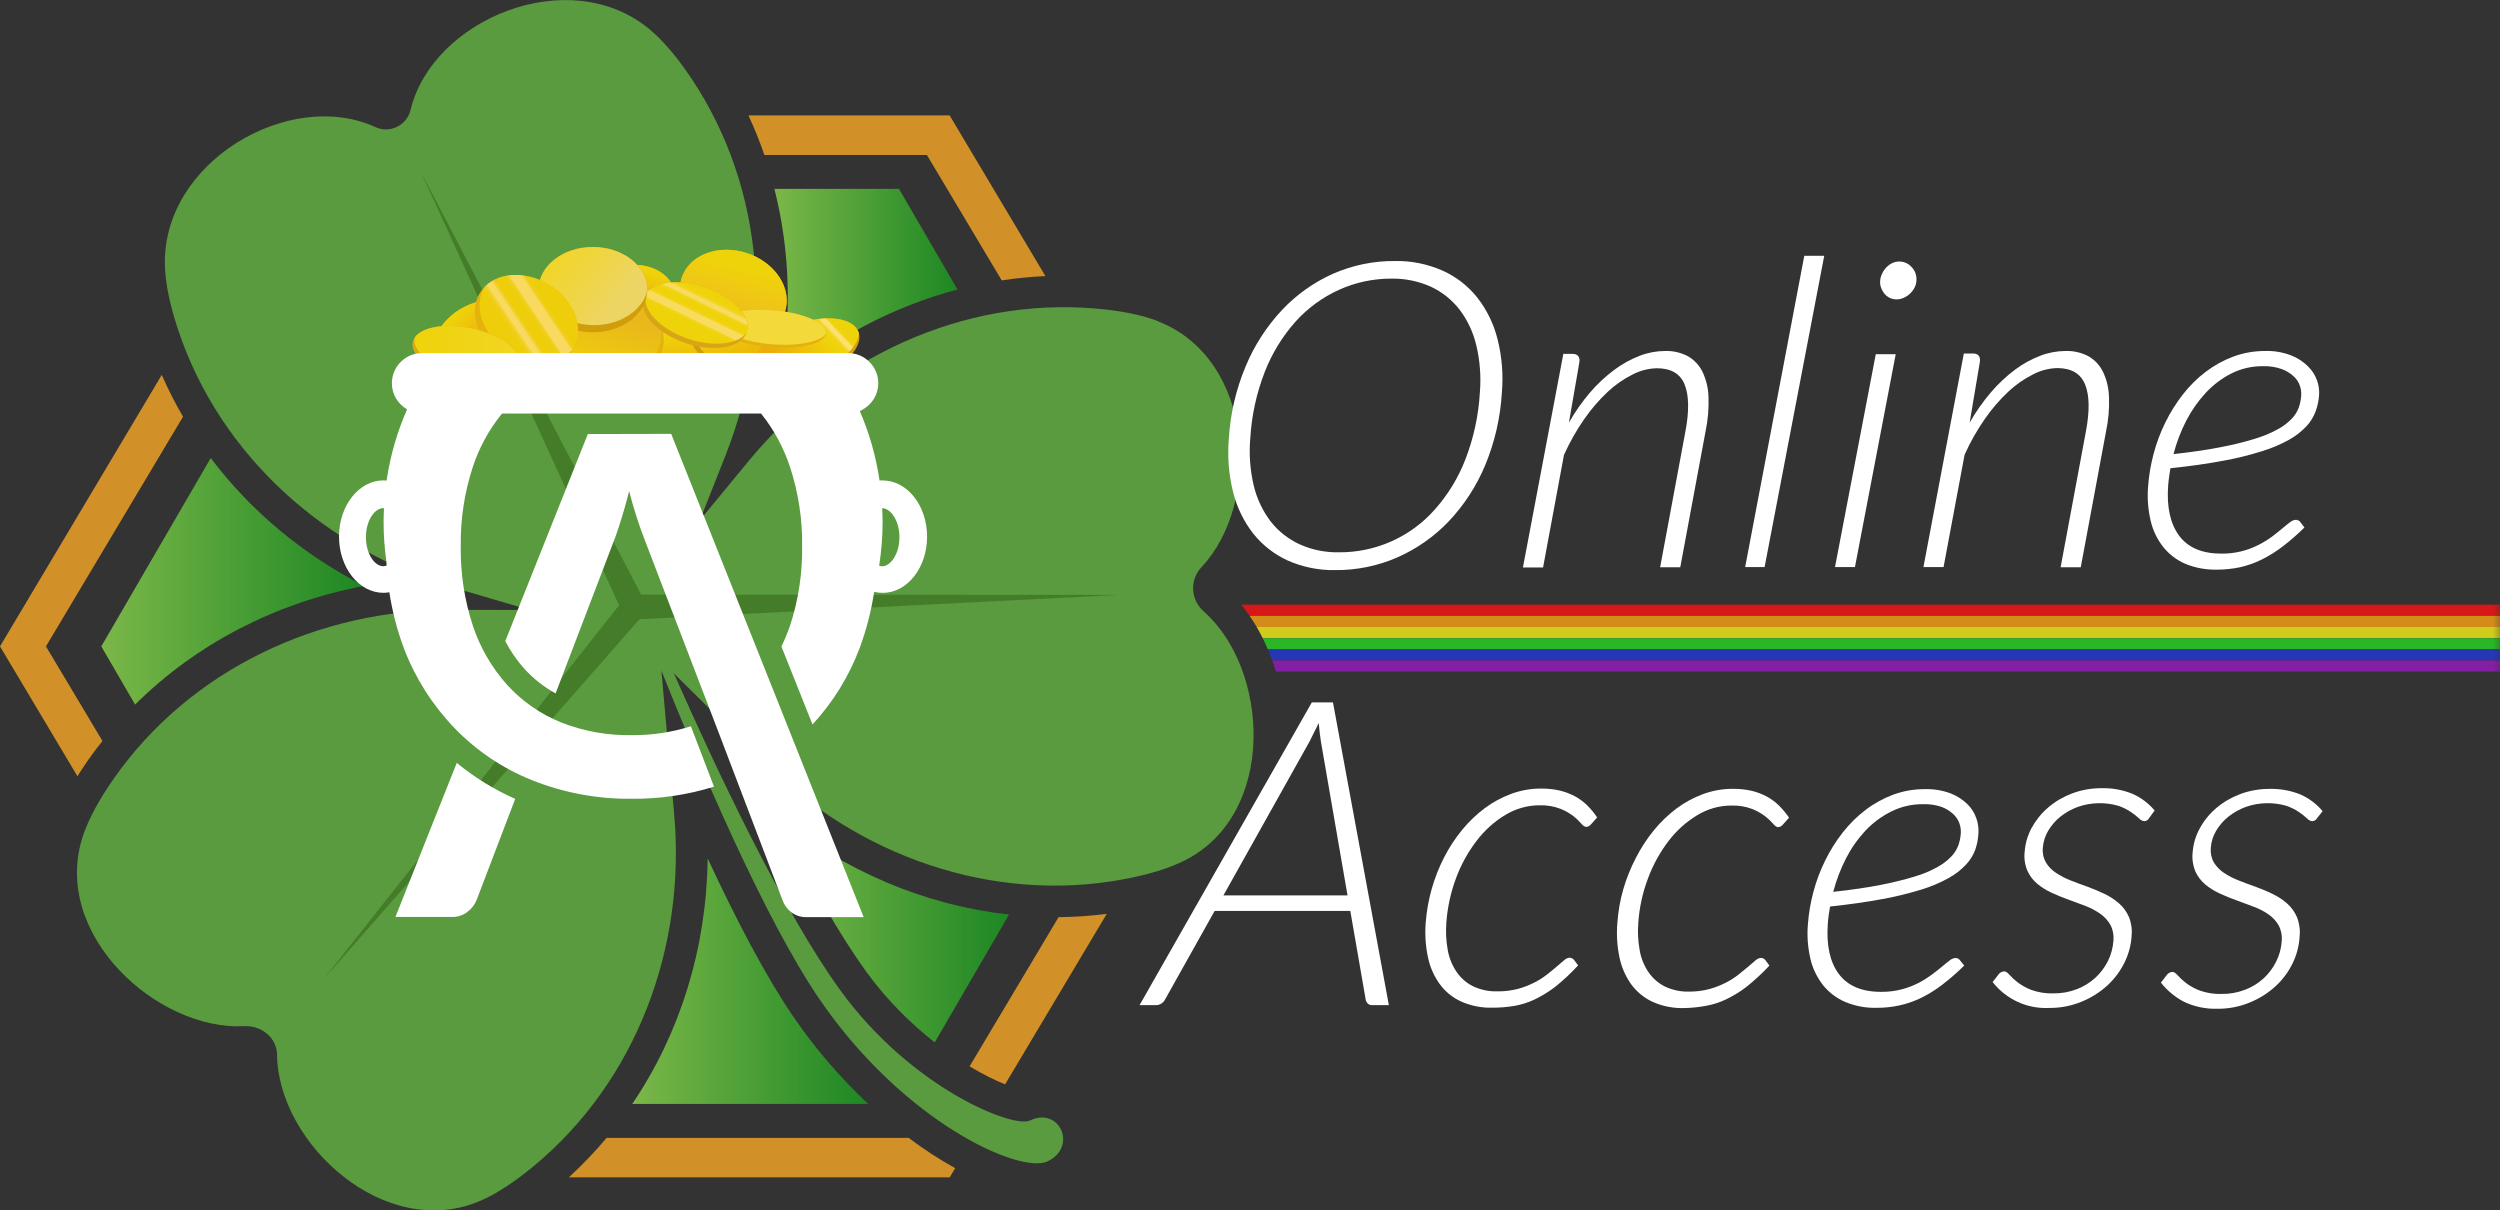 <?xml version="1.0" encoding="UTF-8"?>
<svg id="Layer_2" data-name="Layer 2" xmlns="http://www.w3.org/2000/svg" xmlns:xlink="http://www.w3.org/1999/xlink" viewBox="0 0 394.89 191.16">
  <rect x="0" y="0" width="394.89" height="191.16" fill="#333333" stroke="none"/>
  <defs>
    <style>
      .cls-1 {
        fill: none;
      }

      .cls-2 {
        fill: url(#linear-gradient);
      }

      .cls-3 {
        clip-path: url(#clippath);
      }

      .cls-4 {
        mask: url(#mask);
      }

      .cls-5 {
        fill: #f4d93b;
      }

      .cls-6 {
        fill: #fff;
      }

      .cls-7 {
        fill: #e5b10c;
      }

      .cls-8 {
        fill: #831ea5;
      }

      .cls-9 {
        fill: #d8a516;
      }

      .cls-10 {
        fill: #d19028;
      }

      .cls-11 {
        fill: #d19d0b;
      }

      .cls-12 {
        fill: #d19d09;
      }

      .cls-13 {
        fill: #dda814;
      }

      .cls-14 {
        fill: #d38c1a;
      }

      .cls-15 {
        fill: #d1cc1c;
      }

      .cls-16 {
        fill: #d61818;
      }

      .cls-17 {
        fill: #d6a10d;
      }

      .cls-18 {
        fill: #447c29;
      }

      .cls-19 {
        fill: #29b725;
      }

      .cls-20 {
        fill: #2637b5;
      }

      .cls-21 {
        fill: #599b3e;
      }

      .cls-22 {
        clip-path: url(#clippath-1);
      }

      .cls-23 {
        clip-path: url(#clippath-4);
      }

      .cls-24 {
        clip-path: url(#clippath-3);
      }

      .cls-25 {
        clip-path: url(#clippath-2);
      }

      .cls-26 {
        clip-path: url(#clippath-7);
      }

      .cls-27 {
        clip-path: url(#clippath-8);
      }

      .cls-28 {
        clip-path: url(#clippath-6);
      }

      .cls-29 {
        clip-path: url(#clippath-5);
      }

      .cls-30 {
        clip-path: url(#clippath-9);
      }

      .cls-31 {
        clip-path: url(#clippath-10);
      }

      .cls-32 {
        clip-path: url(#clippath-11);
      }

      .cls-33 {
        fill: url(#linear-gradient-8);
      }

      .cls-34 {
        fill: url(#linear-gradient-9);
      }

      .cls-35 {
        fill: url(#linear-gradient-3);
      }

      .cls-36 {
        fill: url(#linear-gradient-4);
      }

      .cls-37 {
        fill: url(#linear-gradient-2);
      }

      .cls-38 {
        fill: url(#linear-gradient-6);
      }

      .cls-39 {
        fill: url(#linear-gradient-7);
      }

      .cls-40 {
        fill: url(#linear-gradient-5);
      }

      .cls-41 {
        fill: url(#linear-gradient-15);
        opacity: .84;
      }

      .cls-42 {
        fill: url(#linear-gradient-14);
      }

      .cls-43 {
        fill: url(#linear-gradient-16);
      }

      .cls-44 {
        fill: url(#linear-gradient-13);
      }

      .cls-45 {
        fill: url(#linear-gradient-12);
      }

      .cls-46 {
        fill: url(#linear-gradient-10);
      }

      .cls-47 {
        fill: url(#linear-gradient-11);
      }
    </style>
    <linearGradient id="linear-gradient" x1="193.25" y1="101.11" x2="394.99" y2="101.11" gradientUnits="userSpaceOnUse">
      <stop offset="0" stop-color="#fff"/>
      <stop offset=".99" stop-color="#000"/>
    </linearGradient>
    <mask id="mask" x="193.25" y="92.67" width="201.74" height="16.89" maskUnits="userSpaceOnUse">
      <rect class="cls-2" x="193.25" y="92.67" width="201.74" height="16.89"/>
    </mask>
    <linearGradient id="linear-gradient-2" x1="122.32" y1="45.26" x2="151.24" y2="45.26" gradientUnits="userSpaceOnUse">
      <stop offset="0" stop-color="#7bb748"/>
      <stop offset="1" stop-color="#1d8724"/>
    </linearGradient>
    <linearGradient id="linear-gradient-3" x1="122.55" y1="146.74" x2="159.38" y2="146.74" xlink:href="#linear-gradient-2"/>
    <linearGradient id="linear-gradient-4" x1="16" y1="91.82" x2="57.53" y2="91.82" xlink:href="#linear-gradient-2"/>
    <linearGradient id="linear-gradient-5" x1="99.87" y1="154.99" x2="137.14" y2="154.99" xlink:href="#linear-gradient-2"/>
    <clipPath id="clippath">
      <ellipse class="cls-1" cx="115.83" cy="46.57" rx="6.94" ry="8.59" transform="translate(35.11 141.81) rotate(-71.62)"/>
    </clipPath>
    <linearGradient id="linear-gradient-6" x1="116.96" y1="42.21" x2="115.03" y2="49.69" gradientTransform="translate(123.51 -78.04) rotate(71.62)" gradientUnits="userSpaceOnUse">
      <stop offset="0" stop-color="#efd30a"/>
      <stop offset=".15" stop-color="#efcf0d"/>
      <stop offset="1" stop-color="#efbd20"/>
    </linearGradient>
    <clipPath id="clippath-1">
      <ellipse class="cls-1" cx="107.9" cy="56.26" rx="4.41" ry="8.59" transform="translate(8.29 126.15) rotate(-62.6)"/>
    </clipPath>
    <linearGradient id="linear-gradient-7" x1="108.05" y1="52.68" x2="108.86" y2="59.83" gradientTransform="translate(107.93 -66.18) rotate(62.6)" gradientUnits="userSpaceOnUse">
      <stop offset="0" stop-color="#efd30a"/>
      <stop offset=".47" stop-color="#edbf0b"/>
      <stop offset="1" stop-color="#edad0c"/>
    </linearGradient>
    <clipPath id="clippath-2">
      <ellipse class="cls-1" cx="116.73" cy="55.31" rx="4.41" ry="8.59" transform="translate(13.9 133.49) rotate(-62.6)"/>
    </clipPath>
    <linearGradient id="linear-gradient-8" x1="115.97" y1="50.84" x2="118.46" y2="58.58" gradientTransform="translate(111.86 -74.53) rotate(62.6)" xlink:href="#linear-gradient-7"/>
    <clipPath id="clippath-3">
      <ellipse class="cls-1" cx="127.51" cy="55.31" rx="8.59" ry="4.41" transform="translate(-11.11 45.16) rotate(-19.26)"/>
    </clipPath>
    <linearGradient id="linear-gradient-9" x1="131.66" y1="50.51" x2="124.03" y2="57.8" gradientTransform="translate(25.13 -38.98) rotate(19.26)" gradientUnits="userSpaceOnUse">
      <stop offset="0" stop-color="#efd30a"/>
      <stop offset=".04" stop-color="#efd30b"/>
      <stop offset=".05" stop-color="#f0d412"/>
      <stop offset=".06" stop-color="#f1d51e"/>
      <stop offset=".07" stop-color="#f3d82f"/>
      <stop offset=".07" stop-color="#f6db45"/>
      <stop offset=".08" stop-color="#f9de5f"/>
      <stop offset=".08" stop-color="#fce170"/>
      <stop offset=".14" stop-color="#fce170"/>
      <stop offset=".14" stop-color="#f9de5f"/>
      <stop offset=".15" stop-color="#f6db45"/>
      <stop offset=".16" stop-color="#f3d82f"/>
      <stop offset=".18" stop-color="#f1d51e"/>
      <stop offset=".19" stop-color="#f0d412"/>
      <stop offset=".22" stop-color="#efd30b"/>
      <stop offset=".28" stop-color="#efd30a"/>
      <stop offset="1" stop-color="#edad0c"/>
    </linearGradient>
    <clipPath id="clippath-4">
      <ellipse class="cls-1" cx="121.92" cy="51.94" rx="2.94" ry="8.59" transform="translate(60.14 169.18) rotate(-85.29)"/>
    </clipPath>
    <clipPath id="clippath-5">
      <ellipse class="cls-1" cx="98.6" cy="48.92" rx="8.59" ry="6.74" transform="translate(-11.43 45.99) rotate(-24.86)"/>
    </clipPath>
    <linearGradient id="linear-gradient-10" x1="100.06" y1="42" x2="98.28" y2="47.81" gradientTransform="translate(29.22 -36.89) rotate(24.86)" xlink:href="#linear-gradient-7"/>
    <clipPath id="clippath-6">
      <ellipse class="cls-1" cx="96.55" cy="54.98" rx="8.59" ry="6.74" transform="translate(-14.17 45.69) rotate(-24.86)"/>
    </clipPath>
    <linearGradient id="linear-gradient-11" x1="94.77" y1="59.45" x2="97.14" y2="50.36" gradientTransform="translate(31.57 -35.46) rotate(24.86)" gradientUnits="userSpaceOnUse">
      <stop offset="0" stop-color="#efd30a"/>
      <stop offset=".28" stop-color="#edca0f"/>
      <stop offset="1" stop-color="#eab81b"/>
    </linearGradient>
    <clipPath id="clippath-7">
      <ellipse class="cls-1" cx="109.8" cy="49.78" rx="4.67" ry="8.59" transform="translate(27.94 138.28) rotate(-71.62)"/>
    </clipPath>
    <linearGradient id="linear-gradient-12" x1="111.71" y1="45.99" x2="109.16" y2="51.24" gradientTransform="translate(122.04 -70.98) rotate(71.62)" gradientUnits="userSpaceOnUse">
      <stop offset="0" stop-color="#efd30a"/>
      <stop offset=".11" stop-color="#efd30b"/>
      <stop offset=".15" stop-color="#f0d312"/>
      <stop offset=".18" stop-color="#f1d51e"/>
      <stop offset=".21" stop-color="#f3d62f"/>
      <stop offset=".23" stop-color="#f5d945"/>
      <stop offset=".24" stop-color="#f9dc5f"/>
      <stop offset=".33" stop-color="#f9dc5f"/>
      <stop offset=".35" stop-color="#f5d945"/>
      <stop offset=".36" stop-color="#f3d62f"/>
      <stop offset=".38" stop-color="#f1d51e"/>
      <stop offset=".4" stop-color="#f0d312"/>
      <stop offset=".42" stop-color="#efd30b"/>
      <stop offset=".5" stop-color="#efd30a"/>
      <stop offset=".58" stop-color="#efd30b"/>
      <stop offset=".61" stop-color="#f0d312"/>
      <stop offset=".63" stop-color="#f1d51e"/>
      <stop offset=".64" stop-color="#f3d62f"/>
      <stop offset=".66" stop-color="#f5d945"/>
      <stop offset=".67" stop-color="#f9dc5f"/>
      <stop offset=".69" stop-color="#f9dc5f"/>
      <stop offset=".84" stop-color="#f9dc5f"/>
      <stop offset=".85" stop-color="#f5d945"/>
      <stop offset=".86" stop-color="#f3d62f"/>
      <stop offset=".88" stop-color="#f1d51e"/>
      <stop offset=".9" stop-color="#f0d312"/>
      <stop offset=".93" stop-color="#efd30b"/>
      <stop offset="1" stop-color="#efd30a"/>
    </linearGradient>
    <clipPath id="clippath-8">
      <ellipse class="cls-1" cx="93.65" cy="45.75" rx="8.59" ry="6.74"/>
    </clipPath>
    <linearGradient id="linear-gradient-13" x1="97.99" y1="47.82" x2="86.8" y2="39.23" gradientUnits="userSpaceOnUse">
      <stop offset="0" stop-color="#edd565"/>
      <stop offset=".66" stop-color="#f0d537"/>
      <stop offset="1" stop-color="#f2d525"/>
    </linearGradient>
    <clipPath id="clippath-9">
      <ellipse class="cls-1" cx="76.72" cy="54.33" rx="8.59" ry="6.74" transform="translate(-14.88 33.18) rotate(-22.3)"/>
    </clipPath>
    <linearGradient id="linear-gradient-14" x1="72.34" y1="49.43" x2="77.52" y2="54.21" gradientTransform="translate(25.92 -25.03) rotate(22.3)" xlink:href="#linear-gradient-7"/>
    <clipPath id="clippath-10">
      <ellipse class="cls-1" cx="83.16" cy="50.69" rx="6.74" ry="8.59" transform="translate(-2.74 96.59) rotate(-59.48)"/>
    </clipPath>
    <linearGradient id="linear-gradient-15" x1="79.63" y1="52.64" x2="86.89" y2="47.79" gradientTransform="translate(84.18 -47.76) rotate(59.48)" gradientUnits="userSpaceOnUse">
      <stop offset="0" stop-color="#efd30a"/>
      <stop offset=".11" stop-color="#efd30b"/>
      <stop offset=".15" stop-color="#f0d412"/>
      <stop offset=".18" stop-color="#f1d51e"/>
      <stop offset=".2" stop-color="#f3d82f"/>
      <stop offset=".22" stop-color="#f6db45"/>
      <stop offset=".23" stop-color="#f9de5f"/>
      <stop offset=".24" stop-color="#fce170"/>
      <stop offset=".33" stop-color="#fce170"/>
      <stop offset=".34" stop-color="#f9de5f"/>
      <stop offset=".35" stop-color="#f6db45"/>
      <stop offset=".37" stop-color="#f3d82f"/>
      <stop offset=".38" stop-color="#f1d51e"/>
      <stop offset=".4" stop-color="#f0d412"/>
      <stop offset=".43" stop-color="#efd30b"/>
      <stop offset=".5" stop-color="#efd30a"/>
      <stop offset=".58" stop-color="#efd30b"/>
      <stop offset=".6" stop-color="#f0d412"/>
      <stop offset=".62" stop-color="#f1d51e"/>
      <stop offset=".64" stop-color="#f3d82f"/>
      <stop offset=".65" stop-color="#f6db45"/>
      <stop offset=".66" stop-color="#f9de5f"/>
      <stop offset=".67" stop-color="#fce170"/>
      <stop offset=".69" stop-color="#fce170"/>
      <stop offset=".84" stop-color="#fce170"/>
      <stop offset=".84" stop-color="#f9de5f"/>
      <stop offset=".86" stop-color="#f6db45"/>
      <stop offset=".87" stop-color="#f3d82f"/>
      <stop offset=".88" stop-color="#f1d51e"/>
      <stop offset=".9" stop-color="#f0d412"/>
      <stop offset=".93" stop-color="#efd30b"/>
      <stop offset="1" stop-color="#efd30a"/>
    </linearGradient>
    <clipPath id="clippath-11">
      <ellipse class="cls-1" cx="73.61" cy="55.77" rx="4.02" ry="8.59" transform="translate(4.08 116.56) rotate(-78.31)"/>
    </clipPath>
    <linearGradient id="linear-gradient-16" x1="65.46" y1="55.14" x2="82.36" y2="55.14" gradientTransform="translate(112.94 -28.41) rotate(78.31)" gradientUnits="userSpaceOnUse">
      <stop offset="0" stop-color="#efd30a"/>
      <stop offset=".28" stop-color="#efd312"/>
      <stop offset="1" stop-color="#f2d525"/>
    </linearGradient>
  </defs>
  <g id="Layer_1-2" data-name="Layer 1">
    <path class="cls-21" d="m182.92,50.73c-2.63-1.02-6.05-1.68-9.91-2-20.97-1.77-41.32,7.79-54.71,24.03l-7.74,9.39,4.07-10.29c7.73-19.56,6.26-41.97-5.41-59.46-2.16-3.23-4.4-5.93-6.58-7.74h0c-12.7-10.62-34.36-1.63-37.79,12.71-.58,2.43-3.28,3.76-5.55,2.71-13.49-6.22-33.83,5.46-33.25,22.02h0c.1,2.83.84,6.26,2.07,9.95,6.64,19.95,23.42,34.88,43.6,40.79l11.97,3.51-12.36-.03c-21.02-.06-41.35,9.47-53.39,26.71-2.24,3.2-3.93,6.28-4.83,8.98-5.17,15.48,11.69,30.82,25.48,30.08,2.68-.15,5.14,1.82,5.17,4.51.16,14.03,17.07,29.59,32.17,23.05,2.57-1.11,5.45-3.03,8.4-5.48,16.22-13.45,24.03-34.56,22.16-55.55l-2.02-22.69c6.06,15.17,16.28,39.19,24.98,51.91,13.32,19.46,31.73,27.7,36.05,25.59,4.78-2.34,1.8-8.69-2.81-6.44-2.62,1.28-18.72-5.08-29.95-20.56-9.06-12.49-19.72-35.17-26.3-50.07l14.22,14.09c14.91,14.77,36.04,22.26,56.69,18.46,3.87-.71,7.28-1.72,9.83-3.02,14.56-7.4,13.31-30.18,2.95-39.32-2.08-1.84-2.25-4.96-.35-6.98,9.57-10.18,8.38-32.92-6.88-38.84Z"/>
    <g class="cls-4">
      <g>
        <path class="cls-16" d="m196.06,95.51c.46.57.9,1.16,1.33,1.77h197.51v-1.77h-198.83Z"/>
        <path class="cls-14" d="m197.38,97.28c.4.57.77,1.16,1.13,1.77h196.39v-1.77h-197.51Z"/>
        <path class="cls-15" d="m198.5,99.04c.34.58.66,1.17.96,1.77h195.43v-1.77h-196.39Z"/>
        <path class="cls-19" d="m199.46,100.82c.29.58.56,1.17.82,1.77h194.61v-1.77h-195.43Z"/>
        <path class="cls-20" d="m200.26,102.53c.25.58.48,1.17.7,1.77h193.93v-1.77h-194.63Z"/>
        <path class="cls-8" d="m200.96,104.31c.21.58.41,1.17.59,1.77h193.34v-1.77h-193.93Z"/>
      </g>
    </g>
    <g>
      <path class="cls-37" d="m123.1,60.7c8.28-7.18,17.93-12.27,28.14-14.97l-9.24-15.9h-19.68c2.52,9.92,2.81,20.47.77,30.87Z"/>
      <path class="cls-35" d="m122.55,128.82c5.39,10.69,10.26,19.13,14.27,24.65,3.35,4.62,7.18,8.33,10.83,11.18l11.73-20.19c-13.2-1.45-26.04-6.84-36.83-15.64Z"/>
      <path class="cls-36" d="m57.53,92.55c-9.66-4.92-17.94-11.85-24.24-20.2l-17.29,29.75,5.34,9.19c9.68-9.61,22.3-16.14,36.19-18.74Z"/>
      <path class="cls-40" d="m125.35,160.65c-4.39-6.41-9.1-15.46-13.57-25.05-.16,14.13-4.35,27.62-11.91,38.77h37.27c-4.18-3.91-8.23-8.52-11.79-13.73Z"/>
    </g>
    <g>
      <path class="cls-10" d="m167.21,144.87l-14.06,23.57c2.15,1.29,4.08,2.23,5.61,2.84l16.06-26.93c-2.53.32-5.07.5-7.6.52Z"/>
      <path class="cls-10" d="m143.51,179.73h-47.69c-1.85,2.2-3.84,4.29-5.97,6.24h60.16l.87-1.45c-2.39-1.31-4.87-2.92-7.36-4.79Z"/>
      <path class="cls-10" d="m120.74,24.48h25.67l11.82,19.81c2.28-.35,4.59-.57,6.9-.68l-15.13-25.38h-31.78c.95,2.04,1.79,4.13,2.52,6.25Z"/>
      <path class="cls-10" d="m13.86,120.14c.74-1.06,1.52-2.09,2.32-3.1l-8.92-14.94,21.65-36.28c-1.24-2.13-2.36-4.33-3.36-6.6L0,102.1l12.23,20.51c.51-.81,1.05-1.63,1.63-2.47Z"/>
    </g>
    <polygon class="cls-18" points="101.01 97.81 176.61 93.97 101.27 93.93 66.46 27.11 97.79 95.61 51.08 154.71 101.01 97.81"/>
    <path class="cls-6" d="m219.38,158.77h-2.6c-.27.02-.53-.07-.73-.25-.17-.17-.29-.39-.33-.63l-2.43-14h-21.43l-7.84,14c-.13.26-.33.47-.58.63-.25.16-.53.25-.83.25h-2.61l27.21-47.82h3.34l8.83,47.82Zm-6.53-17.34l-4.21-24.33c-.06-.41-.12-.85-.18-1.34s-.11-1-.16-1.57c-.26.57-.52,1.09-.77,1.57l-.68,1.37-13.6,24.3h19.6Z"/>
    <path class="cls-6" d="m245.62,155.9c-1.02.78-2.12,1.45-3.28,2-1.02.48-2.09.81-3.2,1-1.12.18-2.26.27-3.4.27-1.72.05-3.43-.29-5-1-1.35-.62-2.51-1.59-3.37-2.79-.9-1.27-1.53-2.72-1.83-4.25-.37-1.77-.48-3.58-.34-5.38.27-3.58,1.25-7.07,2.88-10.27.79-1.55,1.74-3.01,2.84-4.36,1.05-1.29,2.26-2.45,3.59-3.45,1.28-.96,2.7-1.72,4.2-2.28,1.5-.55,3.1-.84,4.7-.83,1.01-.01,2.02.09,3,.32.83.2,1.63.51,2.39.91.71.39,1.35.87,1.93,1.44.58.58,1.1,1.21,1.55,1.89l-1,1.12c-.18.22-.45.36-.74.37-.22,0-.49-.18-.79-.54-.37-.43-.78-.82-1.23-1.17-.64-.48-1.33-.87-2.07-1.16-1.04-.39-2.16-.58-3.27-.54-1.91,0-3.77.53-5.4,1.52-1.76,1.06-3.3,2.45-4.54,4.09-1.38,1.8-2.48,3.8-3.26,5.93-.84,2.25-1.35,4.61-1.52,7-.11,1.45-.04,2.9.22,4.33.22,1.23.69,2.4,1.39,3.44.66.96,1.55,1.75,2.59,2.27,1.21.57,2.53.85,3.87.81,1.09.01,2.18-.12,3.23-.39.89-.24,1.76-.58,2.59-1,.71-.35,1.38-.78,2-1.27.59-.46,1.11-.88,1.56-1.27l1.17-1c.23-.22.53-.36.85-.39.27.02.51.14.69.34l.65.88c-1.13,1.23-2.35,2.37-3.65,3.41Z"/>
    <path class="cls-6" d="m275.84,155.9c-1.02.78-2.13,1.45-3.29,2-1.02.48-2.09.81-3.2,1-1.11.2-2.23.31-3.35.33-1.72.05-3.43-.29-5-1-1.34-.63-2.5-1.59-3.37-2.79-.9-1.28-1.52-2.72-1.83-4.25-.37-1.77-.48-3.58-.33-5.38.12-1.79.43-3.56.92-5.29.5-1.73,1.17-3.4,2-5,.79-1.55,1.74-3.01,2.84-4.36,1.05-1.29,2.25-2.45,3.58-3.45,1.28-.96,2.7-1.72,4.2-2.28,1.51-.55,3.1-.84,4.71-.83,1.01-.01,2.02.1,3,.32.83.2,1.63.51,2.38.91.71.39,1.35.87,1.93,1.44.58.58,1.1,1.21,1.56,1.89l-1,1.12c-.18.22-.45.36-.73.37-.23,0-.49-.18-.79-.54-.38-.43-.79-.82-1.24-1.17-.63-.48-1.33-.87-2.06-1.16-1.05-.39-2.16-.58-3.28-.54-1.9,0-3.77.53-5.39,1.52-1.76,1.06-3.31,2.45-4.55,4.09-1.37,1.8-2.47,3.8-3.25,5.93-.85,2.25-1.36,4.6-1.52,7-.12,1.45-.04,2.9.22,4.33.21,1.23.68,2.4,1.38,3.44.66.96,1.55,1.75,2.59,2.27,1.21.57,2.53.85,3.87.81,1.07,0,2.13-.13,3.16-.4.89-.25,1.76-.58,2.58-1,.71-.36,1.38-.78,2-1.27.58-.46,1.1-.88,1.56-1.27l1.16-1c.23-.22.54-.36.86-.39.26.01.51.13.68.34l.65.88c-1.13,1.21-2.35,2.34-3.65,3.38Z"/>
    <path class="cls-6" d="m310.26,152.52c-1.08,1.07-2.23,2.07-3.44,3-1.04.8-2.15,1.5-3.32,2.08-1.09.53-2.24.94-3.42,1.2-1.22.27-2.46.4-3.71.39-1.69.04-3.36-.28-4.92-.93-1.36-.58-2.55-1.49-3.48-2.64-.96-1.22-1.65-2.64-2-4.15-.42-1.8-.56-3.66-.4-5.5.13-1.72.42-3.43.87-5.1.45-1.7,1.07-3.35,1.85-4.93.77-1.57,1.69-3.05,2.77-4.43,1.05-1.34,2.26-2.55,3.62-3.58,1.32-1.01,2.79-1.82,4.35-2.4,1.6-.59,3.29-.89,5-.88,1.41-.04,2.81.19,4.13.69.99.39,1.9.98,2.65,1.73.63.63,1.1,1.39,1.38,2.23.25.72.36,1.48.32,2.24-.04.92-.21,1.82-.51,2.69-.33.88-.83,1.68-1.48,2.36-.79.84-1.71,1.55-2.72,2.1-1.35.75-2.78,1.36-4.26,1.81-2.01.62-4.07,1.12-6.14,1.5-2.38.45-5.15.85-8.33,1.19-.08.45-.15.91-.22,1.38s-.11.94-.14,1.39c-.24,3.35.34,6,1.73,7.87s3.61,2.84,6.68,2.84c1.1.01,2.19-.12,3.25-.39.91-.24,1.8-.57,2.64-1,.73-.37,1.42-.81,2.08-1.29.61-.45,1.15-.88,1.63-1.28s.89-.74,1.24-1c.26-.23.58-.36.92-.39.27,0,.53.12.69.34l.69.86Zm-6.5-25.49c-1.73-.03-3.45.37-5,1.14-1.52.75-2.9,1.77-4.07,3-1.24,1.33-2.29,2.83-3.12,4.45-.85,1.67-1.52,3.43-2,5.25,2.89-.31,5.38-.68,7.48-1.09,1.81-.35,3.6-.79,5.37-1.32,1.26-.37,2.47-.87,3.62-1.51.81-.44,1.55-1,2.19-1.67.49-.51.86-1.11,1.11-1.77.21-.61.34-1.25.38-1.9.03-.52-.04-1.04-.21-1.53-.2-.58-.55-1.1-1-1.51-.54-.49-1.18-.88-1.87-1.13-.93-.31-1.9-.45-2.88-.41Z"/>
    <path class="cls-6" d="m339.46,129.23c-.15.29-.44.47-.77.48-.31-.04-.59-.19-.8-.42-.39-.37-.81-.7-1.26-1-.62-.42-1.29-.76-2-1-2.09-.61-4.32-.56-6.38.15-1,.36-1.94.88-2.78,1.54-.77.62-1.43,1.38-1.94,2.23-.49.82-.78,1.74-.85,2.69-.09.81.08,1.62.48,2.33.4.66.95,1.22,1.59,1.64.73.48,1.5.89,2.32,1.2.86.34,1.76.68,2.68,1,.91.33,1.81.71,2.68,1.13.83.39,1.6.9,2.29,1.5.67.59,1.21,1.33,1.56,2.15.39.97.53,2.02.42,3.06-.1,1.46-.5,2.88-1.15,4.19-.68,1.36-1.6,2.58-2.72,3.6-1.18,1.06-2.53,1.91-4,2.51-1.61.67-3.34,1.01-5.08,1-3.49.19-6.85-1.33-9-4.09l.89-1.15c.21-.32.56-.52.95-.54.23,0,.5.18.81.54.4.44.83.84,1.3,1.2.67.5,1.4.91,2.18,1.2,1.11.39,2.28.58,3.45.54,1.27.02,2.53-.21,3.71-.66,1.08-.41,2.07-1.02,2.93-1.8.82-.76,1.5-1.66,2-2.66.49-1,.78-2.08.86-3.19.09-.86-.07-1.73-.47-2.5-.39-.69-.93-1.28-1.58-1.74-.72-.51-1.49-.92-2.31-1.24-.87-.34-1.77-.67-2.69-1-.92-.33-1.82-.69-2.68-1.09-.83-.37-1.6-.85-2.3-1.43-.67-.56-1.2-1.27-1.56-2.06-.4-.95-.55-1.98-.43-3,.1-1.32.47-2.6,1.1-3.77.67-1.22,1.55-2.31,2.6-3.21,1.12-.96,2.4-1.71,3.78-2.23,1.5-.56,3.08-.84,4.68-.83,1.66-.04,3.31.26,4.85.88,1.36.6,2.56,1.5,3.52,2.64l-.88,1.21Z"/>
    <path class="cls-6" d="m366,129.23c-.15.29-.45.47-.78.48-.31-.04-.59-.19-.8-.42-.39-.37-.81-.7-1.25-1-.62-.42-1.29-.75-2-1-2.09-.61-4.32-.56-6.38.15-1,.36-1.94.88-2.78,1.54-.78.62-1.44,1.38-1.95,2.23-.49.82-.78,1.74-.85,2.69-.08.81.08,1.62.48,2.33.41.65.95,1.21,1.59,1.64.73.48,1.51.89,2.32,1.2.87.34,1.76.68,2.68,1,.91.33,1.81.7,2.68,1.13.83.39,1.6.9,2.29,1.5.67.59,1.21,1.33,1.56,2.15.39.97.54,2.02.43,3.06-.08,1.5-.47,2.97-1.14,4.32-.67,1.36-1.59,2.58-2.71,3.6-1.18,1.06-2.53,1.91-4,2.51-1.61.67-3.34,1.01-5.09,1-1.86.06-3.7-.32-5.38-1.13-1.39-.74-2.61-1.76-3.59-3l.89-1.15c.21-.32.56-.53.95-.54.22,0,.49.18.81.54.39.44.83.84,1.3,1.2.66.5,1.4.91,2.18,1.2,1.1.39,2.27.58,3.44.54,1.27.02,2.53-.21,3.71-.66,2.15-.8,3.92-2.4,4.93-4.46.5-.99.79-2.08.87-3.19.09-.86-.07-1.73-.47-2.5-.39-.69-.94-1.29-1.59-1.74-.73-.51-1.52-.92-2.35-1.22-.87-.34-1.76-.67-2.68-1s-1.82-.69-2.68-1.09c-.83-.37-1.6-.85-2.3-1.43-.67-.56-1.2-1.27-1.57-2.06-.39-.95-.54-1.98-.43-3,.1-1.32.47-2.61,1.11-3.77.66-1.22,1.54-2.31,2.59-3.21,1.12-.96,2.41-1.71,3.79-2.23,1.49-.56,3.08-.84,4.67-.83,1.66-.04,3.32.26,4.86.88,1.36.6,2.56,1.5,3.51,2.64l-.87,1.1Z"/>
    <path class="cls-6" d="m237.23,62c-.23,3.95-1.12,7.84-2.64,11.49-1.36,3.27-3.31,6.27-5.74,8.85-2.31,2.42-5.08,4.36-8.14,5.71-3.09,1.35-6.44,2.03-9.81,2-2.57.05-5.12-.47-7.47-1.5-2.11-.96-3.97-2.4-5.43-4.21-1.52-1.94-2.61-4.17-3.21-6.56-.7-2.76-.93-5.61-.69-8.45.23-3.95,1.13-7.82,2.66-11.47,1.36-3.28,3.31-6.3,5.74-8.89,2.28-2.43,5.03-4.38,8.08-5.74,3.07-1.34,6.4-2.03,9.75-2,2.59-.05,5.15.47,7.52,1.51,2.14.96,4.02,2.41,5.48,4.24,1.52,1.94,2.61,4.18,3.21,6.57.7,2.76.93,5.61.69,8.45Zm-3.48.06c.21-2.51.03-5.03-.55-7.48-.48-2.06-1.38-4-2.66-5.68-1.2-1.55-2.76-2.79-4.54-3.62-1.96-.87-4.08-1.31-6.22-1.27-2.85-.01-5.67.59-8.26,1.76-2.61,1.18-4.94,2.88-6.86,5-2.08,2.34-3.73,5.02-4.87,7.94-1.31,3.36-2.09,6.91-2.3,10.52-.22,2.51-.03,5.04.55,7.49.49,2.05,1.4,3.98,2.68,5.66,1.21,1.54,2.77,2.77,4.55,3.59,1.95.88,4.06,1.31,6.2,1.27,5.8.05,11.33-2.41,15.17-6.76,2.07-2.33,3.71-5.01,4.83-7.92,1.3-3.36,2.07-6.9,2.28-10.5Z"/>
    <path class="cls-6" d="m247.82,66.76c.96-1.7,2.09-3.3,3.35-4.78,1.14-1.33,2.43-2.53,3.83-3.57,1.23-.92,2.57-1.66,4-2.21,1.28-.5,2.63-.75,4-.76,1.27-.04,2.52.25,3.64.84.99.58,1.79,1.44,2.29,2.47.59,1.25.91,2.62.94,4,.06,1.8-.09,3.6-.46,5.36l-4,21.49h-3.18l4-21.49c.6-3.2.56-5.66-.13-7.37s-2.15-2.57-4.38-2.57c-1.35.03-2.68.37-3.87,1-1.43.72-2.75,1.64-3.91,2.73-1.38,1.3-2.62,2.74-3.7,4.3-1.24,1.78-2.31,3.68-3.2,5.66l-3.3,17.77h-3.18l6.38-33.73h1.45c.79,0,1.16.41,1.1,1.22l-1.67,9.64Z"/>
    <path class="cls-6" d="m275.66,89.57l9.34-49.17h3.15l-9.42,49.17h-3.07Z"/>
    <path class="cls-6" d="m299.44,55.95l-6.44,33.62h-3.15l6.44-33.62h3.15Zm3.27-11.6c-.02.4-.13.79-.33,1.14-.19.35-.43.66-.72.93-.29.27-.63.48-1,.64-.34.15-.71.23-1.08.23-.37,0-.73-.07-1.06-.23-.32-.15-.61-.37-.84-.64-.23-.28-.41-.59-.54-.93-.14-.36-.19-.75-.16-1.14.03-.4.14-.79.32-1.15.17-.37.41-.71.69-1,.27-.27.59-.5.94-.66.35-.16.72-.23,1.1-.23.36,0,.72.08,1.05.23.35.16.66.4.92.69.26.29.46.63.58,1,.12.36.16.74.13,1.12Z"/>
    <path class="cls-6" d="m311.12,66.76c.96-1.7,2.09-3.3,3.35-4.78,1.13-1.33,2.4-2.52,3.79-3.57,1.23-.92,2.57-1.66,4-2.21,1.28-.5,2.63-.75,4-.76,1.27-.04,2.52.25,3.64.84.99.57,1.79,1.44,2.29,2.47.59,1.25.91,2.62.94,4,.07,1.8-.09,3.6-.46,5.36l-4,21.49h-3.18l4-21.49c.6-3.2.56-5.66-.13-7.37s-2.14-2.58-4.36-2.6c-1.35.03-2.67.37-3.87,1-1.43.72-2.75,1.64-3.91,2.73-1.38,1.3-2.62,2.74-3.7,4.3-1.24,1.78-2.31,3.68-3.2,5.66l-3.32,17.74h-3.18l6.38-33.73h1.45c.79,0,1.16.41,1.1,1.22l-1.63,9.7Z"/>
    <path class="cls-6" d="m364,83.32c-1.08,1.07-2.23,2.07-3.44,3-1.04.8-2.15,1.49-3.32,2.07-1.08.54-2.23.94-3.41,1.21-1.22.26-2.47.38-3.72.38-1.69.03-3.36-.28-4.92-.92-1.36-.58-2.55-1.49-3.48-2.64-.96-1.22-1.65-2.64-2-4.16-.42-1.8-.56-3.65-.4-5.49.13-1.72.42-3.43.87-5.1.45-1.7,1.07-3.36,1.85-4.94.77-1.57,1.7-3.05,2.77-4.43,1.05-1.34,2.26-2.55,3.62-3.58,1.33-1.01,2.8-1.82,4.36-2.4,1.6-.59,3.29-.88,5-.88,1.41-.04,2.81.19,4.12.7.99.38,1.9.97,2.65,1.72.65.63,1.15,1.4,1.45,2.26.25.72.36,1.49.32,2.25-.06.9-.25,1.79-.56,2.63-.33.88-.83,1.69-1.48,2.37-.8.83-1.71,1.54-2.72,2.1-1.35.75-2.78,1.35-4.26,1.8-2.01.63-4.06,1.14-6.14,1.51-2.37.45-5.15.85-8.33,1.18-.08.45-.15.91-.21,1.39s-.12.93-.15,1.38c-.24,3.36.34,6,1.73,7.88s3.61,2.84,6.68,2.84c2.05.02,4.07-.45,5.89-1.39.73-.37,1.43-.8,2.09-1.28.6-.46,1.14-.88,1.62-1.29s.89-.74,1.24-1c.26-.22.58-.35.92-.38.27,0,.52.12.69.33l.67.88Zm-6.5-25.48c-1.73-.02-3.45.36-5,1.13-1.53.77-2.9,1.81-4.07,3.06-1.23,1.33-2.28,2.83-3.11,4.44-.86,1.67-1.53,3.44-2,5.26,2.88-.32,5.37-.68,7.47-1.1,1.81-.34,3.61-.78,5.37-1.32,1.26-.37,2.47-.87,3.62-1.5.82-.44,1.57-1,2.22-1.67.49-.51.87-1.12,1.11-1.78.21-.61.34-1.25.38-1.89.03-.52-.04-1.05-.21-1.54-.2-.58-.54-1.1-1-1.5-.54-.5-1.17-.88-1.86-1.13-.94-.33-1.93-.49-2.92-.46Z"/>
    <g>
      <g class="cls-3">
        <ellipse class="cls-7" cx="115.83" cy="46.57" rx="7.18" ry="8.89" transform="translate(35.11 141.81) rotate(-71.62)"/>
        <ellipse class="cls-38" cx="115.83" cy="46.57" rx="6.94" ry="8.59" transform="translate(35.11 141.81) rotate(-71.62)"/>
      </g>
      <g class="cls-22">
        <ellipse class="cls-7" cx="107.9" cy="56.26" rx="4.57" ry="8.89" transform="translate(8.29 126.15) rotate(-62.6)"/>
        <ellipse class="cls-39" cx="108.39" cy="55.68" rx="4.41" ry="8.59" transform="translate(9.08 126.28) rotate(-62.6)"/>
      </g>
      <g class="cls-25">
        <ellipse class="cls-12" cx="116.73" cy="55.31" rx="4.57" ry="8.89" transform="translate(13.9 133.49) rotate(-62.6)"/>
        <ellipse class="cls-33" cx="117.22" cy="54.73" rx="4.41" ry="8.59" transform="translate(14.68 133.61) rotate(-62.6)"/>
      </g>
      <g class="cls-24">
        <ellipse class="cls-17" cx="127.51" cy="55.31" rx="8.89" ry="4.57" transform="translate(-11.11 45.16) rotate(-19.26)"/>
        <ellipse class="cls-34" cx="127.43" cy="54.56" rx="8.59" ry="4.41" transform="translate(-10.86 45.09) rotate(-19.26)"/>
      </g>
      <g class="cls-23">
        <ellipse class="cls-7" cx="121.92" cy="51.94" rx="3.04" ry="8.89" transform="translate(60.14 169.18) rotate(-85.29)"/>
        <ellipse class="cls-5" cx="122.13" cy="51.46" rx="2.94" ry="8.59" transform="translate(60.81 168.94) rotate(-85.29)"/>
      </g>
      <g class="cls-29">
        <ellipse class="cls-7" cx="98.6" cy="48.92" rx="8.89" ry="6.98" transform="translate(-11.43 45.99) rotate(-24.86)"/>
        <ellipse class="cls-46" cx="98.28" cy="47.82" rx="8.59" ry="6.74" transform="translate(-11 45.75) rotate(-24.86)"/>
      </g>
      <g class="cls-28">
        <ellipse class="cls-7" cx="96.55" cy="54.98" rx="8.89" ry="6.98" transform="translate(-14.17 45.69) rotate(-24.86)"/>
        <ellipse class="cls-47" cx="96.22" cy="53.88" rx="8.59" ry="6.74" transform="translate(-13.73 45.45) rotate(-24.86)"/>
      </g>
      <g class="cls-26">
        <ellipse class="cls-9" cx="109.8" cy="49.78" rx="4.84" ry="8.89" transform="translate(27.94 138.28) rotate(-71.62)"/>
        <ellipse class="cls-45" cx="110.21" cy="49.09" rx="4.67" ry="8.59" transform="translate(28.87 138.2) rotate(-71.62)"/>
      </g>
      <g class="cls-27">
        <ellipse class="cls-11" cx="93.65" cy="45.75" rx="8.89" ry="6.98"/>
        <ellipse class="cls-44" cx="93.82" cy="44.62" rx="8.59" ry="6.74"/>
      </g>
      <g class="cls-30">
        <ellipse class="cls-7" cx="76.72" cy="54.33" rx="8.89" ry="6.98" transform="translate(-14.88 33.18) rotate(-22.3)"/>
        <ellipse class="cls-42" cx="76.45" cy="53.22" rx="8.59" ry="6.74" transform="translate(-14.48 33) rotate(-22.3)"/>
      </g>
      <g class="cls-31">
        <ellipse class="cls-7" cx="83.16" cy="50.69" rx="6.98" ry="8.89" transform="translate(-2.74 96.59) rotate(-59.48)"/>
        <ellipse class="cls-41" cx="83.89" cy="49.8" rx="6.74" ry="8.59" transform="translate(-1.61 96.77) rotate(-59.48)"/>
      </g>
      <g class="cls-32">
        <ellipse class="cls-13" cx="73.61" cy="55.77" rx="4.16" ry="8.89" transform="translate(4.08 116.56) rotate(-78.31)"/>
        <ellipse class="cls-43" cx="73.91" cy="55.14" rx="4.02" ry="8.59" transform="translate(4.94 116.35) rotate(-78.31)"/>
      </g>
    </g>
    <path class="cls-6" d="m92.85,68.56l-13.04,32.71c.83,1.6,1.86,3.09,3.07,4.43,1.41,1.53,3.06,2.83,4.88,3.83l9.17-24c.4-1,.81-2.25,1.23-3.59s.82-2.8,1.22-4.36c.68,2.66,1.51,5.28,2.51,7.84l11.62,30.28,3.15,8.27,6.91,18.13c.27.79.76,1.49,1.42,2,.72.53,1.6.81,2.5.77h8.93l-30.4-76.34-13.17.03Z"/>
    <path class="cls-6" d="m72.15,120.5l-9.69,24.34h8.93c.91.03,1.8-.28,2.5-.85.63-.48,1.12-1.13,1.41-1.87l6.08-15.93c-3.32-1.47-6.43-3.38-9.23-5.69Z"/>
    <path class="cls-6" d="m139.42,75.87c-.17,0-.33.02-.49.03-.57-3.86-1.63-7.54-3.12-10.97.03-.01.06-.03.09-.05h.02s.15-.02.34-.19c1.47-.81,2.47-2.36,2.47-4.15,0-2.63-2.13-4.77-4.77-4.77h-67.29c-2.63,0-4.77,2.13-4.77,4.77,0,1.77.97,3.29,2.4,4.12-1.55,3.51-2.65,7.29-3.24,11.25-.16-.01-.32-.03-.49-.03-3.88,0-7.02,3.98-7.02,8.88s3.14,8.88,7.02,8.88c.32,0,.62-.04.93-.09.46,3,1.22,5.95,2.28,8.81,1.79,4.71,4.51,9,8,12.63,3.45,3.58,7.62,6.39,12.24,8.24,5.01,2,10.36,3,15.76,2.94,4.41.04,8.79-.6,13-1.91l-3.65-9.54c-3.02.96-6.18,1.43-9.35,1.4-3.81.07-7.59-.61-11.13-2-3.25-1.31-6.16-3.33-8.52-5.91-2.44-2.72-4.29-5.91-5.44-9.38-1.33-4.05-1.97-8.29-1.91-12.55-.06-4.25.58-8.47,1.9-12.51,1.01-3.08,2.58-5.94,4.62-8.45h40.91c2.02,2.51,3.57,5.38,4.58,8.45,1.32,4.04,1.97,8.26,1.91,12.51.06,4.26-.58,8.5-1.91,12.55-.39,1.12-.84,2.22-1.36,3.29l4.91,12.32c3.24-3.51,5.77-7.61,7.45-12.08,1.07-2.88,1.83-5.86,2.29-8.88.43.11.88.17,1.34.17,3.88,0,7.02-3.97,7.02-8.88s-3.14-8.88-7.02-8.88Zm-78.38,13c0,.15.02.31.03.46-.18.07-.36.11-.54.11-1.29,0-2.73-1.88-2.73-4.59s1.44-4.59,2.73-4.59c.04,0,.08.02.12.02-.04.74-.06,1.48-.06,2.22,0,2.16.17,4.28.46,6.36Zm78.32.58c-.16,0-.32-.03-.49-.09.34-2.23.54-4.51.54-6.85,0-.75-.03-1.5-.07-2.24,0,0,0,0,0,0,1.29,0,2.73,1.88,2.73,4.59s-1.44,4.59-2.73,4.59Z"/>
  </g>
</svg>